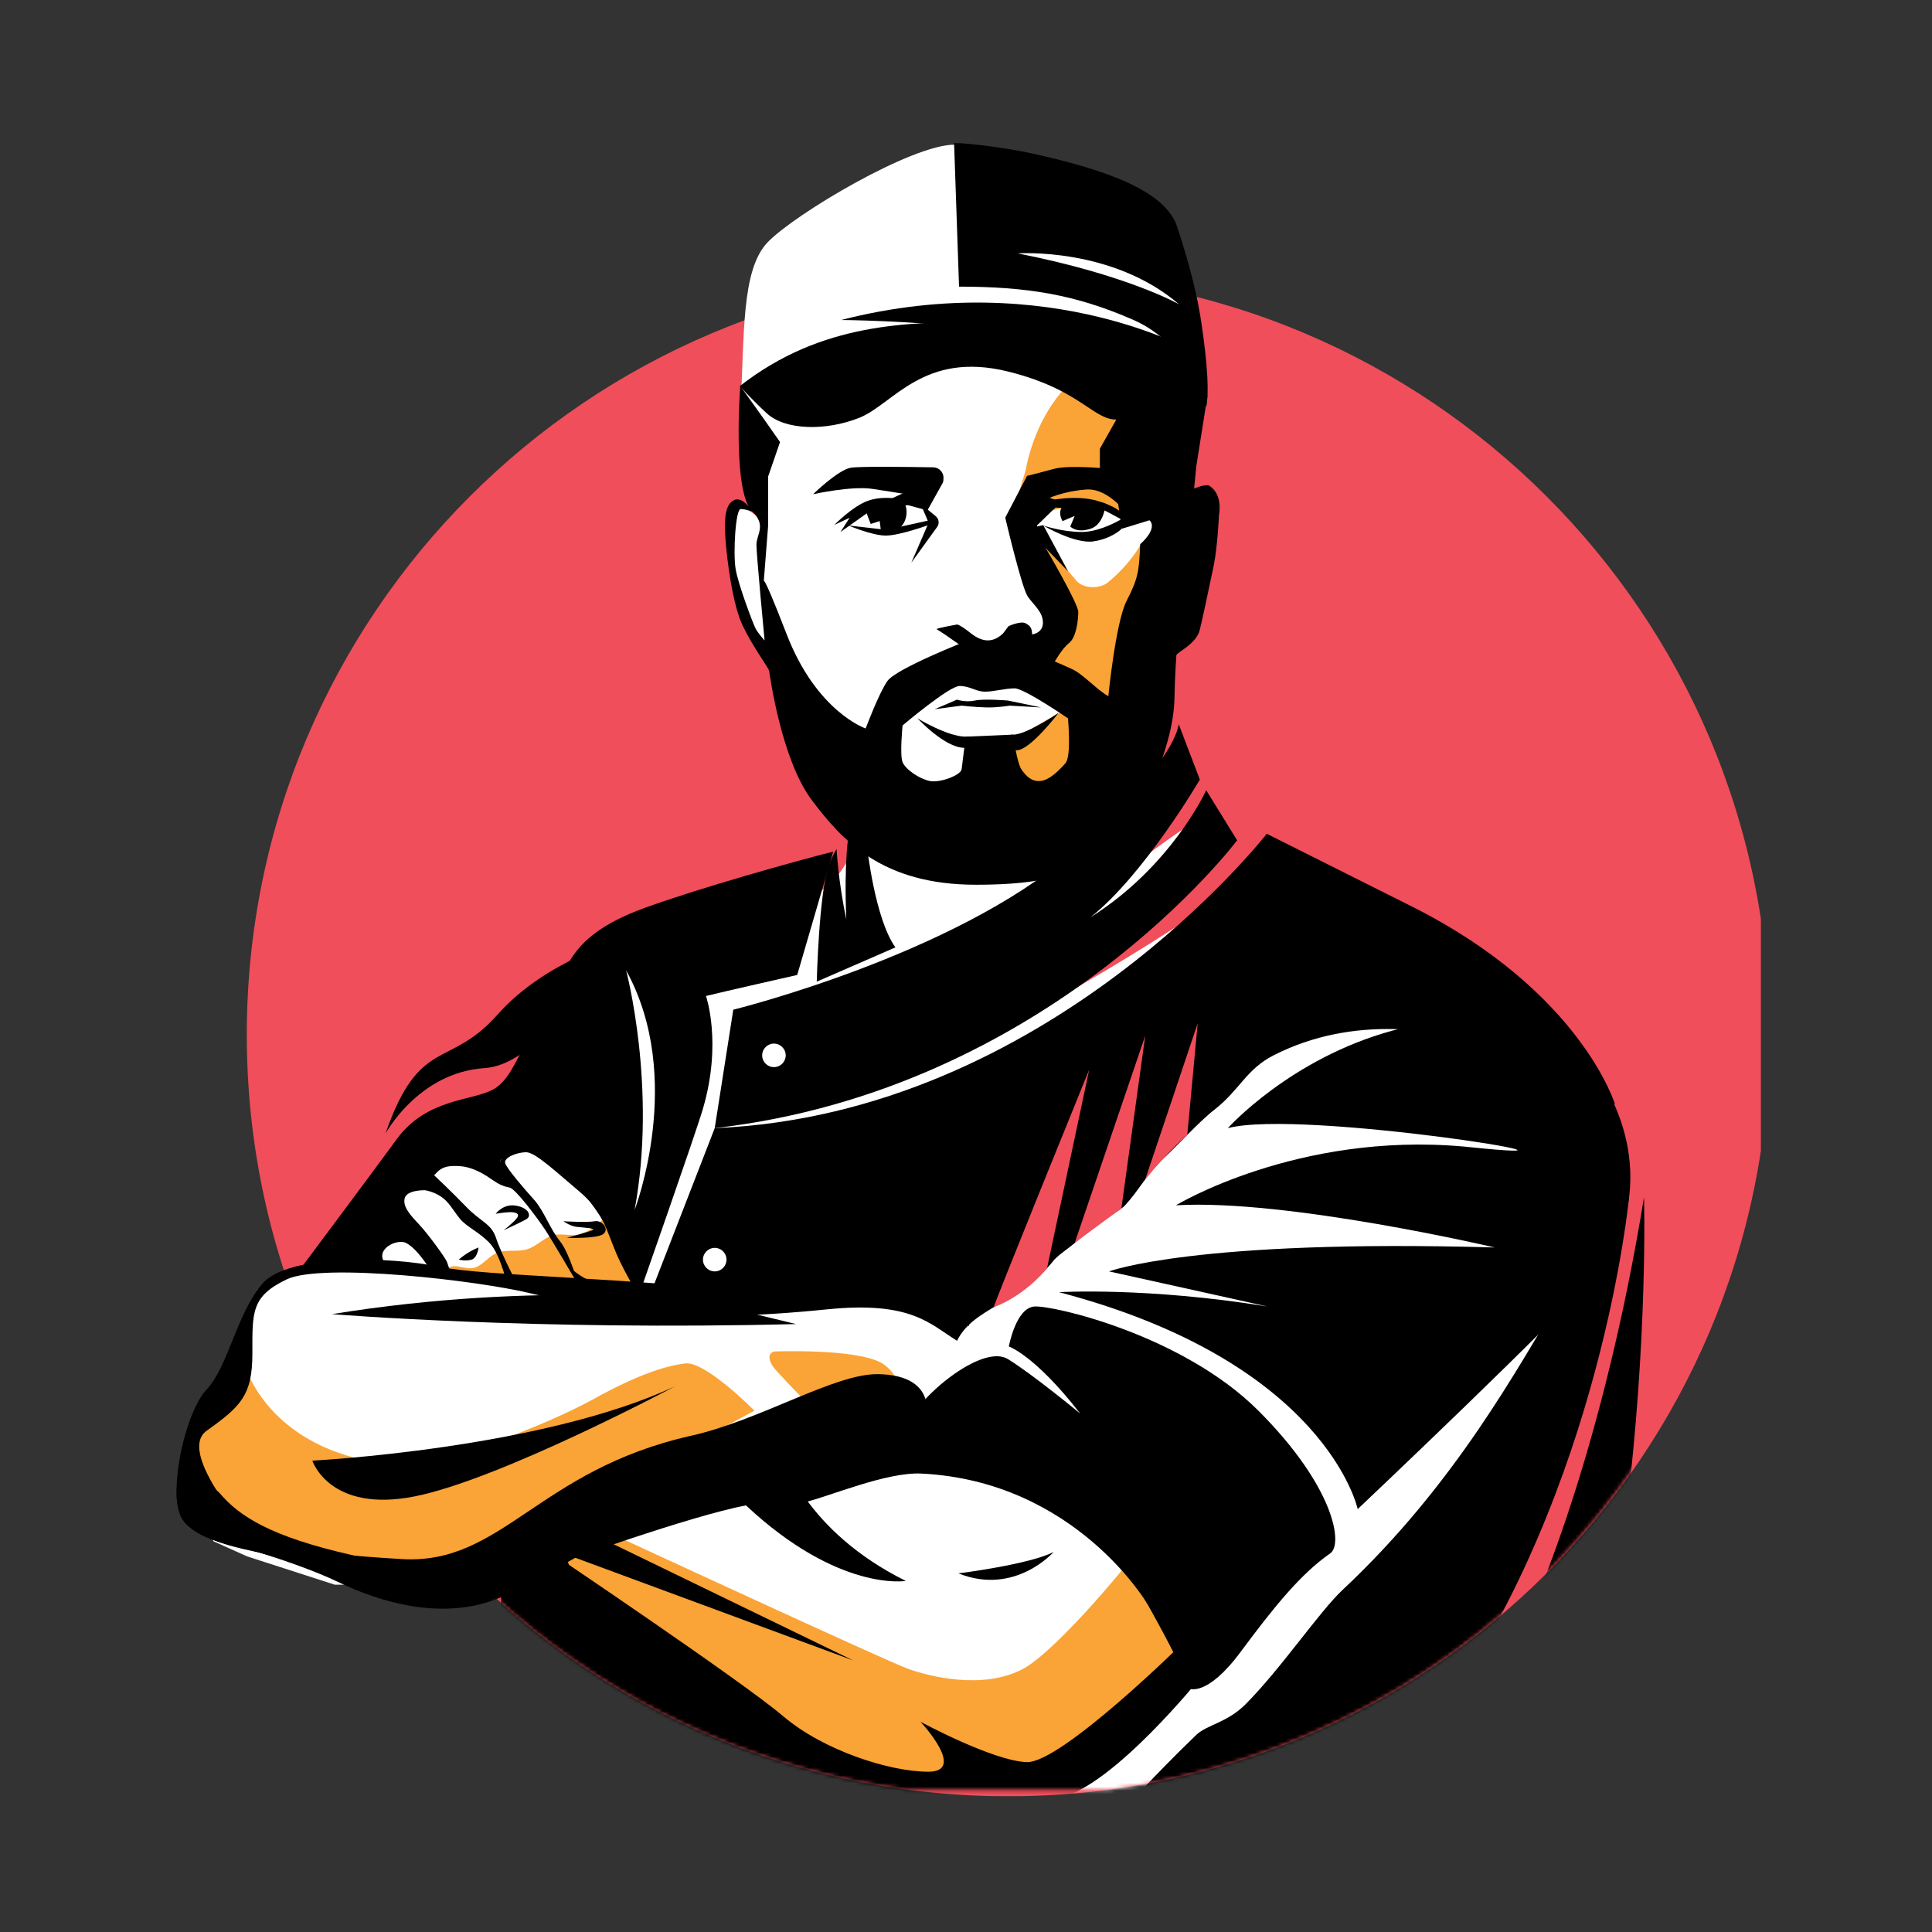 <?xml version="1.0" encoding="UTF-8"?> <svg xmlns="http://www.w3.org/2000/svg" width="512" height="512" viewBox="0 0 512 512" fill="none"><rect x="0" y="0" width="512" height="512" fill="#333333" stroke="none"/><g clip-path="url(#clip0_112_936)"><path d="M468.978 274.244C468.978 162.8 378.636 72.457 267.192 72.457C155.748 72.457 65.404 162.8 65.404 274.244C65.404 385.688 155.748 476.031 267.192 476.031C378.636 476.031 468.978 385.688 468.978 274.244Z" fill="#F04E5B"></path><mask id="mask0_112_936" style="mask-type:luminance" maskUnits="userSpaceOnUse" x="2" y="24" width="467" height="451"><path d="M205.284 39.46C199.047 44.871 188.817 89.076 188.817 89.076C116.498 119.636 65.752 191.217 65.752 274.664C65.752 291.955 67.923 308.754 72.032 324.772C72.409 326.263 72.814 327.739 73.219 329.215C73.668 330.777 1.927 332.354 2.404 333.903C12.143 365.584 29.477 393.934 52.296 416.825C53.323 417.854 81.525 430.366 103.981 432.169C112.215 432.829 119.348 430.45 124.34 428.071C128.913 425.886 131.691 423.703 131.879 423.868C133.051 424.92 134.975 426.621 136.162 427.644C137.768 429.021 139.403 430.372 141.053 431.697C169.008 454.175 203.099 469.337 240.416 474.283H293.823C392.42 461.217 468.501 376.824 468.501 274.664C468.501 184.735 409.537 108.567 328.174 82.709C323.964 81.364 318.48 45.638 315.354 42.469C299.93 26.813 283.753 24.845 267.127 24.845C248.012 24.845 220.173 26.538 205.284 39.46Z" fill="white"></path></mask><g mask="url(#mask0_112_936)"><path d="M203.504 64.13C196.269 71.582 197.384 89.249 196.183 108.52L197.846 109.788C197.795 111.64 197.535 113.505 197.818 115.302C200.022 129.287 201.773 137.52 201.773 137.52L195.078 133.03L193.094 139.537L195.078 153.864L199.147 169.039L204.891 171.76L207.504 184.385L227.791 213.444C227.791 213.444 227.635 219.706 227.46 220.462C222.457 242.097 200.637 241.818 200.637 241.818L147.743 284.82L107.536 312.681L86.567 335.963L76.32 337.86L68.286 341.771L66.049 351.793L55.815 378.293L50.332 392.364L56.548 408.447L65.502 412.468L88.711 419.961H135.498H144.635L185.026 483.927L236.198 491.603L273.773 490.506L324.288 482.464L405.067 380.12L424.075 318.604L383.136 262.424C383.136 262.424 340.553 239.029 340.371 238.116C340.303 237.773 334.346 238.925 329.782 234.225C328.863 233.278 301.281 254.862 255.785 277.569C254.618 278.152 314.819 241.7 319.462 216.001C309.123 221.671 280.678 244.617 280.61 244.348C280.314 243.162 305.84 182.998 305.955 183.652L313.871 138.147L315.881 104.337L310.554 65.01C310.554 65.01 272.062 38.337 252.99 38.337C241.508 38.337 210.738 56.678 203.504 64.13Z" fill="white"></path><path d="M115.195 337.013C115.195 337.013 116.904 336.497 119.653 335.661C121.331 335.148 123.655 336.6 125.957 335.893C127.951 335.283 129.864 332.535 132.113 331.842C134.425 331.129 137.346 331.797 139.717 331.058C142.172 330.292 144.073 328.119 146.354 327.394C148.391 326.747 151.82 327.675 153.538 327.115C158.18 325.6 159.834 322.95 159.834 322.743C159.834 321.971 169.601 342.437 169.601 342.437L131.36 340.229L115.195 337.013Z" fill="#FAA336"></path><path d="M161.743 406.349C161.743 406.349 234.545 440.032 240.497 442.199C246.45 444.367 260.703 447.857 271.095 442.283C280.399 437.293 301.784 411.204 301.643 410.352L314.649 441.699L281.966 469.046L248.117 474.047L189.404 457.374L142.568 418.012L161.743 406.349Z" fill="#FAA336"></path><path d="M205.095 358.159C205.095 358.159 227.11 357.277 233.779 361.303C240.45 365.329 241.655 378.923 241.655 378.923C241.655 378.923 238.949 384.672 232.113 385.005C225.276 385.339 205.095 362.494 205.095 362.494C205.095 362.494 202.422 359.159 205.095 358.159Z" fill="#FAA336"></path><path d="M64.696 361.328C64.696 361.328 70.531 384.255 103.048 388.007C115.646 389.462 145.567 377.27 157.239 370.8C168.912 364.329 176.248 361.995 181.585 361.328C186.921 360.661 199.926 373.834 199.926 373.834C199.926 373.834 143.066 404.64 132.395 411.664C121.722 418.689 104.539 419.732 86.701 415.542C68.864 411.351 54.357 407.183 52.69 394.344C51.022 381.505 52.023 378.604 58.193 370.8C64.363 362.995 64.696 361.328 64.696 361.328Z" fill="#FAA336"></path><path d="M229.78 224.425C229.78 224.425 231.86 243.506 237.296 251.069L216.449 260.146C216.449 260.146 217.017 236.585 219.665 229.268C220.248 227.658 220.951 226.237 221.696 224.999C221.696 224.999 222.195 234.004 224.28 243.592C223.613 228.084 224.945 220.758 224.945 220.758C226.384 219.268 227.478 218.547 227.478 218.547" fill="black"></path><path d="M56.405 407.775C56.405 407.775 77.841 413.555 89.565 419.229C100.889 424.707 117.151 429.481 131.878 423.667C132.398 423.461 132.917 423.243 133.432 423.01C148.561 416.203 179.57 395.371 192.806 393.308C206.043 391.243 207.507 389.731 207.507 389.731C207.507 389.731 215.7 378.442 238.149 376.941C249.845 376.158 245.305 375.736 245.305 375.736C245.445 375.756 248.523 364.458 232.777 364.163C221.204 363.946 201.702 376.328 183.087 380.504C142.622 389.581 133.055 414.69 106.583 413.178C80.11 411.664 56.405 407.775 56.405 407.775Z" fill="black"></path><path d="M70.6 411.664C70.6 411.664 45.706 385.571 54.783 379.142C63.858 372.713 66.884 369.688 66.884 358.72C66.884 347.753 66.506 343.593 75.959 339.055C85.414 334.518 127.392 339.433 141.005 342.836C146.239 344.146 156.843 345.807 168.711 347.419C187.716 349.999 196.984 347.409 205.529 346.228C243.003 341.048 256.729 351.428 256.729 351.428L258.419 344.259C255.302 332.896 238.87 347.017 208.219 343.363C166.045 338.336 128.526 338.299 116.046 335.652C103.566 333.004 76.338 332.249 69.531 340.19C62.724 348.132 60.455 362.181 54.783 368.203C49.109 374.225 44.631 394.707 47.908 401.893C51.187 409.078 70.6 411.664 70.6 411.664Z" fill="black"></path><path d="M82.769 387.084C82.769 387.084 143.243 384.017 178.824 367.42C178.824 367.42 132.688 392.001 109.996 396.539C87.307 401.076 82.769 387.084 82.769 387.084Z" fill="black"></path><path d="M146.291 411.664C146.291 411.664 196.871 445.699 207.507 454.776C218.143 463.852 235.684 469.524 246.011 469.524C256.338 469.524 243.945 456.288 243.945 456.288C243.945 456.288 263.003 466.604 272.06 466.983C281.118 467.361 313.414 435.468 313.414 435.468L318.248 444.472C318.248 444.472 295.1 473.306 281.013 476.332C266.927 479.357 260.67 476.332 243.945 476.332C227.219 476.332 190.915 454.986 180.704 444.671C170.494 434.354 135.324 414.312 135.324 414.312L146.291 411.664Z" fill="black"></path><path d="M207.511 386.062C207.511 386.062 213.51 405.837 240.049 418.961C240.049 418.961 222.302 421.962 197.695 398.951C193.528 395.055 188.33 397.362 180.077 397.863L207.511 386.062Z" fill="black"></path><path d="M160.544 408.236L226.097 440.029L149.328 411.665L160.544 408.236Z" fill="black"></path><path d="M241.211 380.01C241.211 380.01 241.688 375.486 249.466 378.692C269.055 386.769 293.542 406.553 302.475 422.254C314.954 444.188 315.08 447.475 315.08 447.475C315.08 447.475 319.764 449.904 328.752 437.804C337.741 425.701 344.728 417.079 352.516 411.666C356.046 409.211 353.529 393.891 333.485 373.848C313.442 353.806 279.027 345.863 274.112 346.241C269.195 346.62 267.352 356.83 267.352 356.83C267.352 356.83 274.209 359.1 286.262 374.604C286.262 374.604 273.559 364.12 267.116 360.182C258.829 355.119 236.207 376.847 241.211 380.01Z" fill="black"></path><path d="M171.063 346.231C171.063 346.231 165.958 338.397 163.262 332.016C160.568 325.633 159.717 320.954 153.478 315.707C147.238 310.459 141.848 305.354 139.438 305.354C137.027 305.354 133.34 306.772 133.907 308.332C134.475 309.892 139.012 315.139 141.565 317.976C144.117 320.812 145.819 325.775 148.371 328.895C150.925 332.016 153.317 340.649 153.317 340.649C153.317 340.649 146.387 328.788 144.401 325.793C142.416 322.797 136.602 314.998 135.042 314.713C133.482 314.43 132.08 313.787 130.786 312.87C126.042 309.504 123.133 308.866 119.872 309.008C116.61 309.15 115.897 310.743 115.046 311.452C115.046 311.452 119.584 315.707 123.554 319.819C127.525 323.932 130.219 324.215 131.497 328.186C132.773 332.156 137.311 340.808 137.311 340.808L134.682 341.514C134.682 341.514 132.773 332.583 129.795 329.462C126.816 326.342 123.696 325.208 121.853 322.939C120.009 320.67 119.017 318.543 116.89 317.125C114.763 315.707 112.634 315.424 112.634 315.424C112.634 315.424 107.813 315.28 107.246 317.551C106.678 319.819 108.805 322.088 111.074 324.499C113.345 326.91 118.024 333.291 118.449 334.427C118.875 335.56 119.442 337.404 119.442 337.404H117.031C117.031 337.404 108.762 327.051 107.153 324.074C105.544 321.096 103.799 317.976 107.153 315.707C110.507 313.437 113.203 314.43 113.203 314.43C113.203 314.43 112.853 308.299 116.398 307.164C119.943 306.03 124.269 306.384 127.389 307.377C130.508 308.37 133.057 312.302 133.057 312.302C133.057 312.302 131.355 310.034 132.773 307.339C134.191 304.645 136.602 303.794 140.856 304.078C145.11 304.362 150.925 312.019 155.321 314.998C159.717 317.976 161.702 325.917 163.972 329.746C166.241 333.576 174.182 346.231 174.182 346.231H171.063Z" fill="black"></path><path d="M131.358 321.661C131.358 321.661 133.419 318.83 136.888 319.534C140.36 320.239 140.695 322.229 139.713 322.938C138.732 323.647 133.911 325.774 133.485 326.057C133.06 326.341 136.179 323.959 137.03 322.739C137.883 321.52 136.463 321.236 135.187 321.236C133.911 321.236 131.358 321.661 131.358 321.661Z" fill="black"></path><path d="M121.576 333.816C121.576 333.816 123.845 331.726 126.823 330.592C126.823 330.592 126.539 333.353 124.979 333.816C123.419 334.279 121.576 333.816 121.576 333.816Z" fill="black"></path><path d="M149.314 323.643C149.314 323.643 155.563 324.021 157.586 323.643C159.609 323.266 161.557 325.77 159.855 327.047C158.153 328.323 150.212 328.039 150.212 328.039C150.212 328.039 155.317 326.667 156.877 326.077C158.437 325.487 154.466 325.328 152.765 325.124C151.063 324.92 149.314 323.643 149.314 323.643Z" fill="black"></path><path d="M152.657 338.822C152.919 339.789 155.956 343.452 158.881 342.176C161.805 340.899 151.928 338.884 149.986 334.105C148.044 329.326 152.657 338.822 152.657 338.822Z" fill="black"></path><path d="M381.524 454.47C338.584 514.691 297.574 479.823 297.574 479.823C297.574 479.823 305.894 470.464 317.027 459.767C319.843 457.063 325.204 456.546 330.089 451.644C339.424 442.275 349.68 427.066 355.765 421.37C385.808 393.25 402.21 362.333 413.432 344.018C419.876 333.506 431.723 317.251 431.723 317.251C431.723 317.251 424.464 394.248 381.524 454.47Z" fill="black"></path><path d="M312.344 191.869C312.344 191.869 312.273 201.65 284.025 226.114C252.762 253.188 194.328 267.58 194.328 267.58L189.411 298.969C278.141 288.792 327.853 222.698 327.853 222.698L319.66 209.422C319.66 209.422 310.489 229.598 288.978 243.104C303.289 231.772 317.974 206.593 317.974 206.593L312.344 191.869ZM205.101 282.8C203.379 282.8 201.982 281.404 201.982 279.682C201.982 277.96 203.379 276.564 205.101 276.564C206.823 276.564 208.219 277.96 208.219 279.682C208.219 281.404 206.823 282.8 205.101 282.8Z" fill="black"></path><path d="M374.202 240.255C357.689 231.964 335.702 220.958 335.702 220.958C335.702 220.958 277.883 295.293 189.411 298.966L171.069 346.225C171.069 346.225 177.927 351.153 219.278 346.985C241.566 344.738 246.474 350.929 253.627 355.322C257.968 346.455 269.929 345.623 279.256 334.021C280.7 332.224 284.833 329.883 287.387 327.012C290.218 323.826 296.345 321.392 298.164 319.417C301.875 315.384 304.072 310.958 308.185 307.157C311.901 303.723 317.813 297.202 321.8 294.111C328.456 288.948 330.286 283.344 337.494 279.679C379.405 258.374 427.991 292.655 427.991 292.655C427.991 292.655 418.953 262.726 374.202 240.255ZM189.411 336.933C187.689 336.933 186.293 335.536 186.293 333.814C186.293 332.092 187.689 330.698 189.411 330.698C191.133 330.698 192.529 332.092 192.529 333.814C192.529 335.536 191.133 336.933 189.411 336.933Z" fill="black"></path><path d="M220.809 225.684L211.269 258.377C211.269 258.377 191.627 262.815 187.089 263.949C187.089 263.949 191.424 276.289 186.284 293.83C184.269 300.708 169.274 343.364 169.274 343.364C169.274 343.364 164.296 327.397 153.409 314.748C142.524 302.1 136.321 303.191 132.771 307.338C131.737 308.544 135.769 314.322 135.769 314.322C135.769 314.322 126.04 308.39 122.495 308.107C120.722 307.966 117.38 308.306 115.545 309.714C113.712 311.122 113.385 313.597 114.411 315.174C114.411 315.174 111.692 314.218 109.589 314.96C107.253 315.788 105.962 317.192 106.541 318.861C107.64 322.032 110.582 326.08 110.582 326.08L119.44 337.401L114.269 336.937C114.269 336.937 110.912 331.162 107.674 329.426C105.208 328.103 98.945 331.176 102.216 335.028L91.508 335.312L79.099 336.937C79.099 336.937 97.336 312.55 105.235 301.773C113.134 290.994 125.463 291.738 130.785 288.672C136.109 285.606 137.594 277.762 144.117 268.368C150.64 258.974 147.934 248.934 170.838 240.606C185.409 235.308 210.669 228.236 220.809 225.684Z" fill="black"></path><path d="M280.656 342.44C280.656 342.44 303.918 341.046 335.83 346.225C335.83 346.225 319.148 342.506 293.904 336.934C293.904 336.934 316.689 328.308 396.105 330.592C396.105 330.592 340.972 317.683 311.623 319.417C311.623 319.417 343.748 299.931 387.779 303.837C388.408 303.894 389.042 303.955 389.676 304.02C434.679 308.67 345.053 293.801 325.387 298.967C325.387 298.967 341.919 280.527 369.019 273.123C396.121 265.719 410.939 272.108 420.016 280.964C429.091 289.818 440.351 315.856 422.956 337.599C414.396 348.297 359.802 399.932 359.802 399.932C359.802 399.932 351.645 361.082 280.656 342.44Z" fill="black"></path><path d="M133.34 410.064L132.044 441.846L151.022 450.907L249.277 483.986L153.454 422.032L146.509 403.024L133.34 410.064Z" fill="black"></path><path d="M58.228 395.713C63.346 401.744 71.569 407.226 93.501 412.161C115.431 417.095 107.574 420.934 98.617 418.375C89.663 415.816 77.871 414.04 67.179 411.085C56.487 408.131 46.714 407.044 46.797 395.716C46.881 384.285 58.228 395.713 58.228 395.713Z" fill="black"></path><path d="M165.925 257.155C165.925 257.155 174.179 288.151 168.177 320.666C168.177 320.666 181.683 285.688 165.925 257.155Z" fill="white"></path><path d="M87.978 348.257C87.978 348.257 141.42 352.676 210.956 350.889L186.357 344.921C186.357 344.921 143.67 339.252 87.978 348.257Z" fill="black"></path><path d="M435.684 317.248C435.684 317.248 436.773 354.599 430.893 401.955L406.957 423.965C406.957 423.965 424.801 384.28 435.684 317.248Z" fill="black"></path><path d="M102.158 300.406C102.158 300.406 110.899 284.227 128.338 283.065C140.842 282.23 150.514 265.389 150.514 265.389L164.962 249.08C164.962 249.08 144.678 254.383 131.838 268.891C118.999 283.398 111.162 274.463 102.158 300.406Z" fill="black"></path><path d="M147.679 414.458C147.679 414.458 182.94 401.694 197.702 398.951C207.29 397.168 205.273 399.942 213.612 398.012C219.512 396.646 234.943 390.061 244.127 390.508C285.145 392.509 304.174 425.223 304.174 425.223C304.174 425.223 289.356 378.941 232.719 373.938C204.037 371.405 147.679 414.458 147.679 414.458Z" fill="black"></path><path d="M254.002 416.96C254.002 416.96 272.722 414.626 279.229 411.291C279.229 411.291 268.958 422.963 254.002 416.96Z" fill="black"></path><path d="M263.35 346.433C262.993 346.569 288.647 283.464 288.647 283.464L277.481 336.085C277.481 336.085 272.068 343.121 263.35 346.433Z" fill="#F04E5B"></path><path d="M284.794 329.432L303.5 274.467L297.169 320.272C297.169 320.272 287.894 327.017 284.794 329.432Z" fill="#F04E5B"></path><path d="M303.503 312.545L317.401 271.195L314.65 300.738C314.65 300.738 309.835 304.832 303.503 312.545Z" fill="#F04E5B"></path><path d="M258.358 198.814L268.478 213.439L288.07 208.111L289.867 186.67H284.736L264.337 198.179L258.358 198.814Z" fill="#FAA336"></path><path d="M286.921 98.669C274.255 107.82 271.824 124.611 271.824 124.611L268.182 136.494L278.664 135.273L290.913 132.755L297.783 137.235L312.018 133.465L310.613 144.722L302.27 144.337C302.27 144.337 299.761 149.248 293.62 154.333C291.39 156.18 287.076 155.989 285.307 153.948C274.941 141.974 271.045 135.223 271.045 135.223L271.824 129.468L277.812 166.946C277.812 166.946 271.068 170.793 261.709 170.372C260.172 170.476 255.28 168.377 253.607 165.506C250.098 167.188 257.595 172.31 257.595 172.31C257.595 172.31 309.748 192.285 309.893 191.851C310.163 191.041 314.481 140.131 314.481 140.131L292.668 102.219L286.921 98.669Z" fill="#FAA336"></path><path d="M206.716 117.147L203.569 126.273V139.226L202.355 154.744C202.355 154.744 200.864 148.358 208.459 168.047C216.418 188.671 229.41 193.055 229.41 193.055C229.41 193.055 232.841 183.851 235.143 180.516C237.444 177.179 256.192 169.856 256.192 169.856L261.589 172.015L267.526 170.261C273.009 172.591 280.727 175.733 283.975 177.248C287.222 178.765 290.398 182.591 293.718 184.502C293.718 184.502 295.665 164.833 298.589 159.168C301.515 153.504 301.883 151.531 302.162 144.229C307.142 139.681 304.619 137.882 304.619 137.882L297.277 140.131L295.726 129.377L291.475 125.813V118.921L298.566 106.338L289.623 93.703L316.085 97.374L319.992 104.839L317.022 123.631L316.454 129.504C316.454 129.504 318.838 128.357 320.352 128.639C324.249 131.021 323.05 136.427 323.05 136.427C323.05 136.427 322.66 145.074 321.625 149.993C320.708 154.352 318.194 166.435 317.744 167.596C316.433 170.966 311.744 172.974 311.744 173.65C311.744 173.997 311.32 179.663 311.258 184.61C311.158 192.469 308.495 199.987 305.735 207.347C304.275 211.245 296.538 222.34 295.342 223.262C287.763 229.108 283.467 234.467 258.64 234.467C233.813 234.467 223.184 222.766 215.088 211.971C206.992 201.177 203.974 178.626 203.839 177.817C203.703 177.007 199.521 171.475 196.823 165.809C194.124 160.141 192.64 148.402 192.235 142.601C191.829 136.798 192.369 133.426 194.664 132.481C196.957 131.536 199.385 135.584 199.385 135.584C199.385 135.584 197.632 134.909 196.283 134.909C194.933 134.909 194.259 146.513 194.933 150.697C195.607 154.878 199.521 165.133 200.196 166.483C200.87 167.831 202.625 169.721 202.625 169.721C202.625 169.721 200.465 147.053 200.465 144.354C200.465 141.656 203.174 139.218 199.385 135.584C194.006 130.422 196.175 102.311 196.175 102.311C196.175 102.311 200.747 108.552 206.716 117.147ZM246.341 206.962C249.1 207.559 254.647 205.418 254.842 203.858C255.037 202.298 255.921 195.223 255.921 195.223L268.469 194.683C268.469 194.683 269.482 202.223 270.737 203.978C271.993 205.733 273.406 207.206 275.784 206.962C278.161 206.717 280.776 204.081 282.375 202.223C283.974 200.364 283.02 190.365 283.02 190.365C283.02 190.365 271.428 182.421 268.904 182.421C266.377 182.421 263.393 183.3 261.022 183.3C258.65 183.3 257.067 181.796 254.298 181.796C251.525 181.796 239.19 192.255 239.19 192.255C239.19 192.255 238.409 200.029 239.19 201.97C239.971 203.907 243.583 206.363 246.341 206.962Z" fill="black"></path><path d="M243.136 190.364C243.136 190.364 251.082 195.221 255.918 195.221C260.754 195.221 260.737 198.177 255.549 198.177C250.36 198.177 243.136 190.364 243.136 190.364Z" fill="black"></path><path d="M268.472 194.69C272.134 194.69 280.571 188.875 280.571 188.875C280.571 188.875 273.004 198.821 269.48 198.821C265.955 198.821 264.809 194.69 268.472 194.69Z" fill="black"></path><path d="M247.694 187.947L254.845 187.002C254.845 187.002 258.353 187.407 261.456 187.475C264.559 187.542 267.529 187.002 267.529 187.002L275.894 187.475L267.123 185.654C267.123 185.654 260.781 185.114 258.353 185.654C255.924 186.193 253.61 185.413 253.61 185.413L247.694 187.947Z" fill="black"></path><path d="M273.522 168.124C273.522 168.124 276.386 167.834 276.386 165C276.386 162.166 274.007 160.419 272.388 158.124C270.769 155.83 266.402 137.183 266.402 137.183L272.184 126.117L280.575 128.98L272.972 134.647L277.134 145.269C277.134 145.269 285.787 159.997 285.761 162.204C285.735 164.411 285.227 168.911 283.317 170.403C281.407 171.894 279.291 175.714 279.291 175.714L264.065 170.207L267.26 165.95C267.26 165.95 270.549 164.425 271.864 165.209C273.203 166.01 273.126 166.342 273.333 166.778C273.488 167.105 273.522 168.124 273.522 168.124Z" fill="black"></path><path d="M249.546 128.231C250.815 126.393 249.524 123.884 247.292 123.845C240.13 123.72 227.86 123.57 225.5 123.948C222.127 124.487 215.48 130.976 215.48 130.976C215.48 130.976 225.564 128.734 231.096 129.543C236.627 130.353 246.883 132.088 246.883 132.088L249.546 128.231Z" fill="black"></path><path d="M272.176 126.118C272.176 126.118 275.117 125.394 279.293 124.258C283.47 123.121 294.24 124.258 294.24 124.258L299.209 136.864C299.209 136.864 294.007 129.245 287.804 129.732C281.965 130.191 278.31 131.781 275.889 132.894C270.896 135.187 272.176 126.118 272.176 126.118Z" fill="black"></path><path d="M221.113 139.098C221.113 139.098 225.945 134.183 229.94 132.733C235.838 130.593 243.141 133.469 243.141 133.469L230.783 135.278L222.732 140.986L225.161 137.208L221.113 139.098Z" fill="black"></path><path d="M229.549 135.466C229.436 135.557 230.747 138.853 230.747 138.853L233.126 138.086L233.463 140.74C233.999 140.896 234.603 140.986 235.285 140.986C240.546 140.986 241.222 134.516 239.197 132.76C239.197 132.76 233.433 132.318 229.549 135.466Z" fill="black"></path><path d="M224.86 139.256C224.86 139.256 231.242 142 234.885 141.932C238.529 141.865 245.794 139.233 245.794 139.233L241.512 149.118L248.355 139.65C249 138.757 248.841 137.517 247.992 136.815L243.942 133.472L245.865 137.986L234.885 140.408L224.86 139.256Z" fill="black"></path><path d="M248.2 166.72C248.403 166.416 253.612 165.506 253.612 165.506C253.612 165.506 254.162 165.354 257.361 167.875C260.56 170.396 263.246 170.177 265.607 168.07C267.969 165.964 265.099 173.854 265.099 173.854L254.259 170.838L250.392 168.137L248.2 166.72Z" fill="black"></path><path d="M273.898 138.49L279.802 134.509C279.802 134.509 290.055 135.285 290.696 134.443C290.918 134.152 297.78 137.983 297.78 137.983V136.525C297.78 136.525 296.847 134.557 290.91 132.76C284.973 130.963 277.607 132.737 277.607 132.737L275.888 134.948L273.898 138.49Z" fill="black"></path><path d="M292.998 133.469C292.998 133.469 292.734 138.921 288.989 140.135C285.246 141.349 283.635 139.532 283.635 139.532L284.8 136.729L281.595 138.095C281.595 138.095 280.037 135.776 281.797 133.883C281.797 133.883 288.555 131.873 292.998 133.469Z" fill="black"></path><path d="M283.057 151.411L272.175 140.129L276.277 139.2C276.277 139.2 281.363 140.98 286.646 140.98C291.93 140.98 297.777 137.233 297.777 137.233L297.271 140.129C297.271 140.129 294.661 142.768 289.735 143.476C284.81 144.185 276.549 139.313 276.549 139.313L283.057 151.411Z" fill="black"></path><path d="M239.186 133.469L245.764 135.278L249.833 127.969C250.312 127.108 249.414 126.133 248.516 126.541L232.883 133.647L239.186 133.469Z" fill="black"></path><path d="M281.263 132.977L273.12 130.264L271.153 138.487L273.904 140.132" fill="black"></path><path d="M311.621 94.545C311.621 94.545 293.538 86.209 267.141 85.334C264.64 85.185 262.068 85.159 259.448 85.256C241.122 85.525 217.95 85.198 196.04 102.337C196.04 102.337 199.564 106.202 203.251 109.572C208.115 114.022 218.846 114.278 227.781 110.696C236.715 107.115 244.732 92.923 267.118 98.455C287.616 103.519 289.948 112.343 297.273 111.071C301.691 109.611 311.916 95.769 311.621 94.545Z" fill="black"></path><path d="M252.845 37.911C257.149 37.892 267.776 39.455 272.176 40.391C294.177 45.072 308.873 50.893 311.92 60.008C314.265 67.018 316.902 76.207 318.1 83.789C319.223 90.905 320.72 102.139 319.69 107.86C319.69 107.86 315.381 91.367 300.388 84.791C284.92 78.008 272.108 75.984 254.156 75.961L252.845 37.911Z" fill="black"></path><path d="M312.475 80.655C312.475 80.655 298.969 72.902 269.705 67.149C269.705 67.149 294.716 65.398 312.475 80.655Z" fill="white"></path><path d="M317.93 94.025C317.93 94.025 278.733 70.487 222.91 84.799C222.91 84.799 294.848 85.188 317.108 103.073L317.93 94.025Z" fill="black"></path></g></g><defs><clipPath id="clip0_112_936"><rect width="420.87" height="440" fill="white" transform="translate(45.783 36)"></rect></clipPath></defs></svg> 
